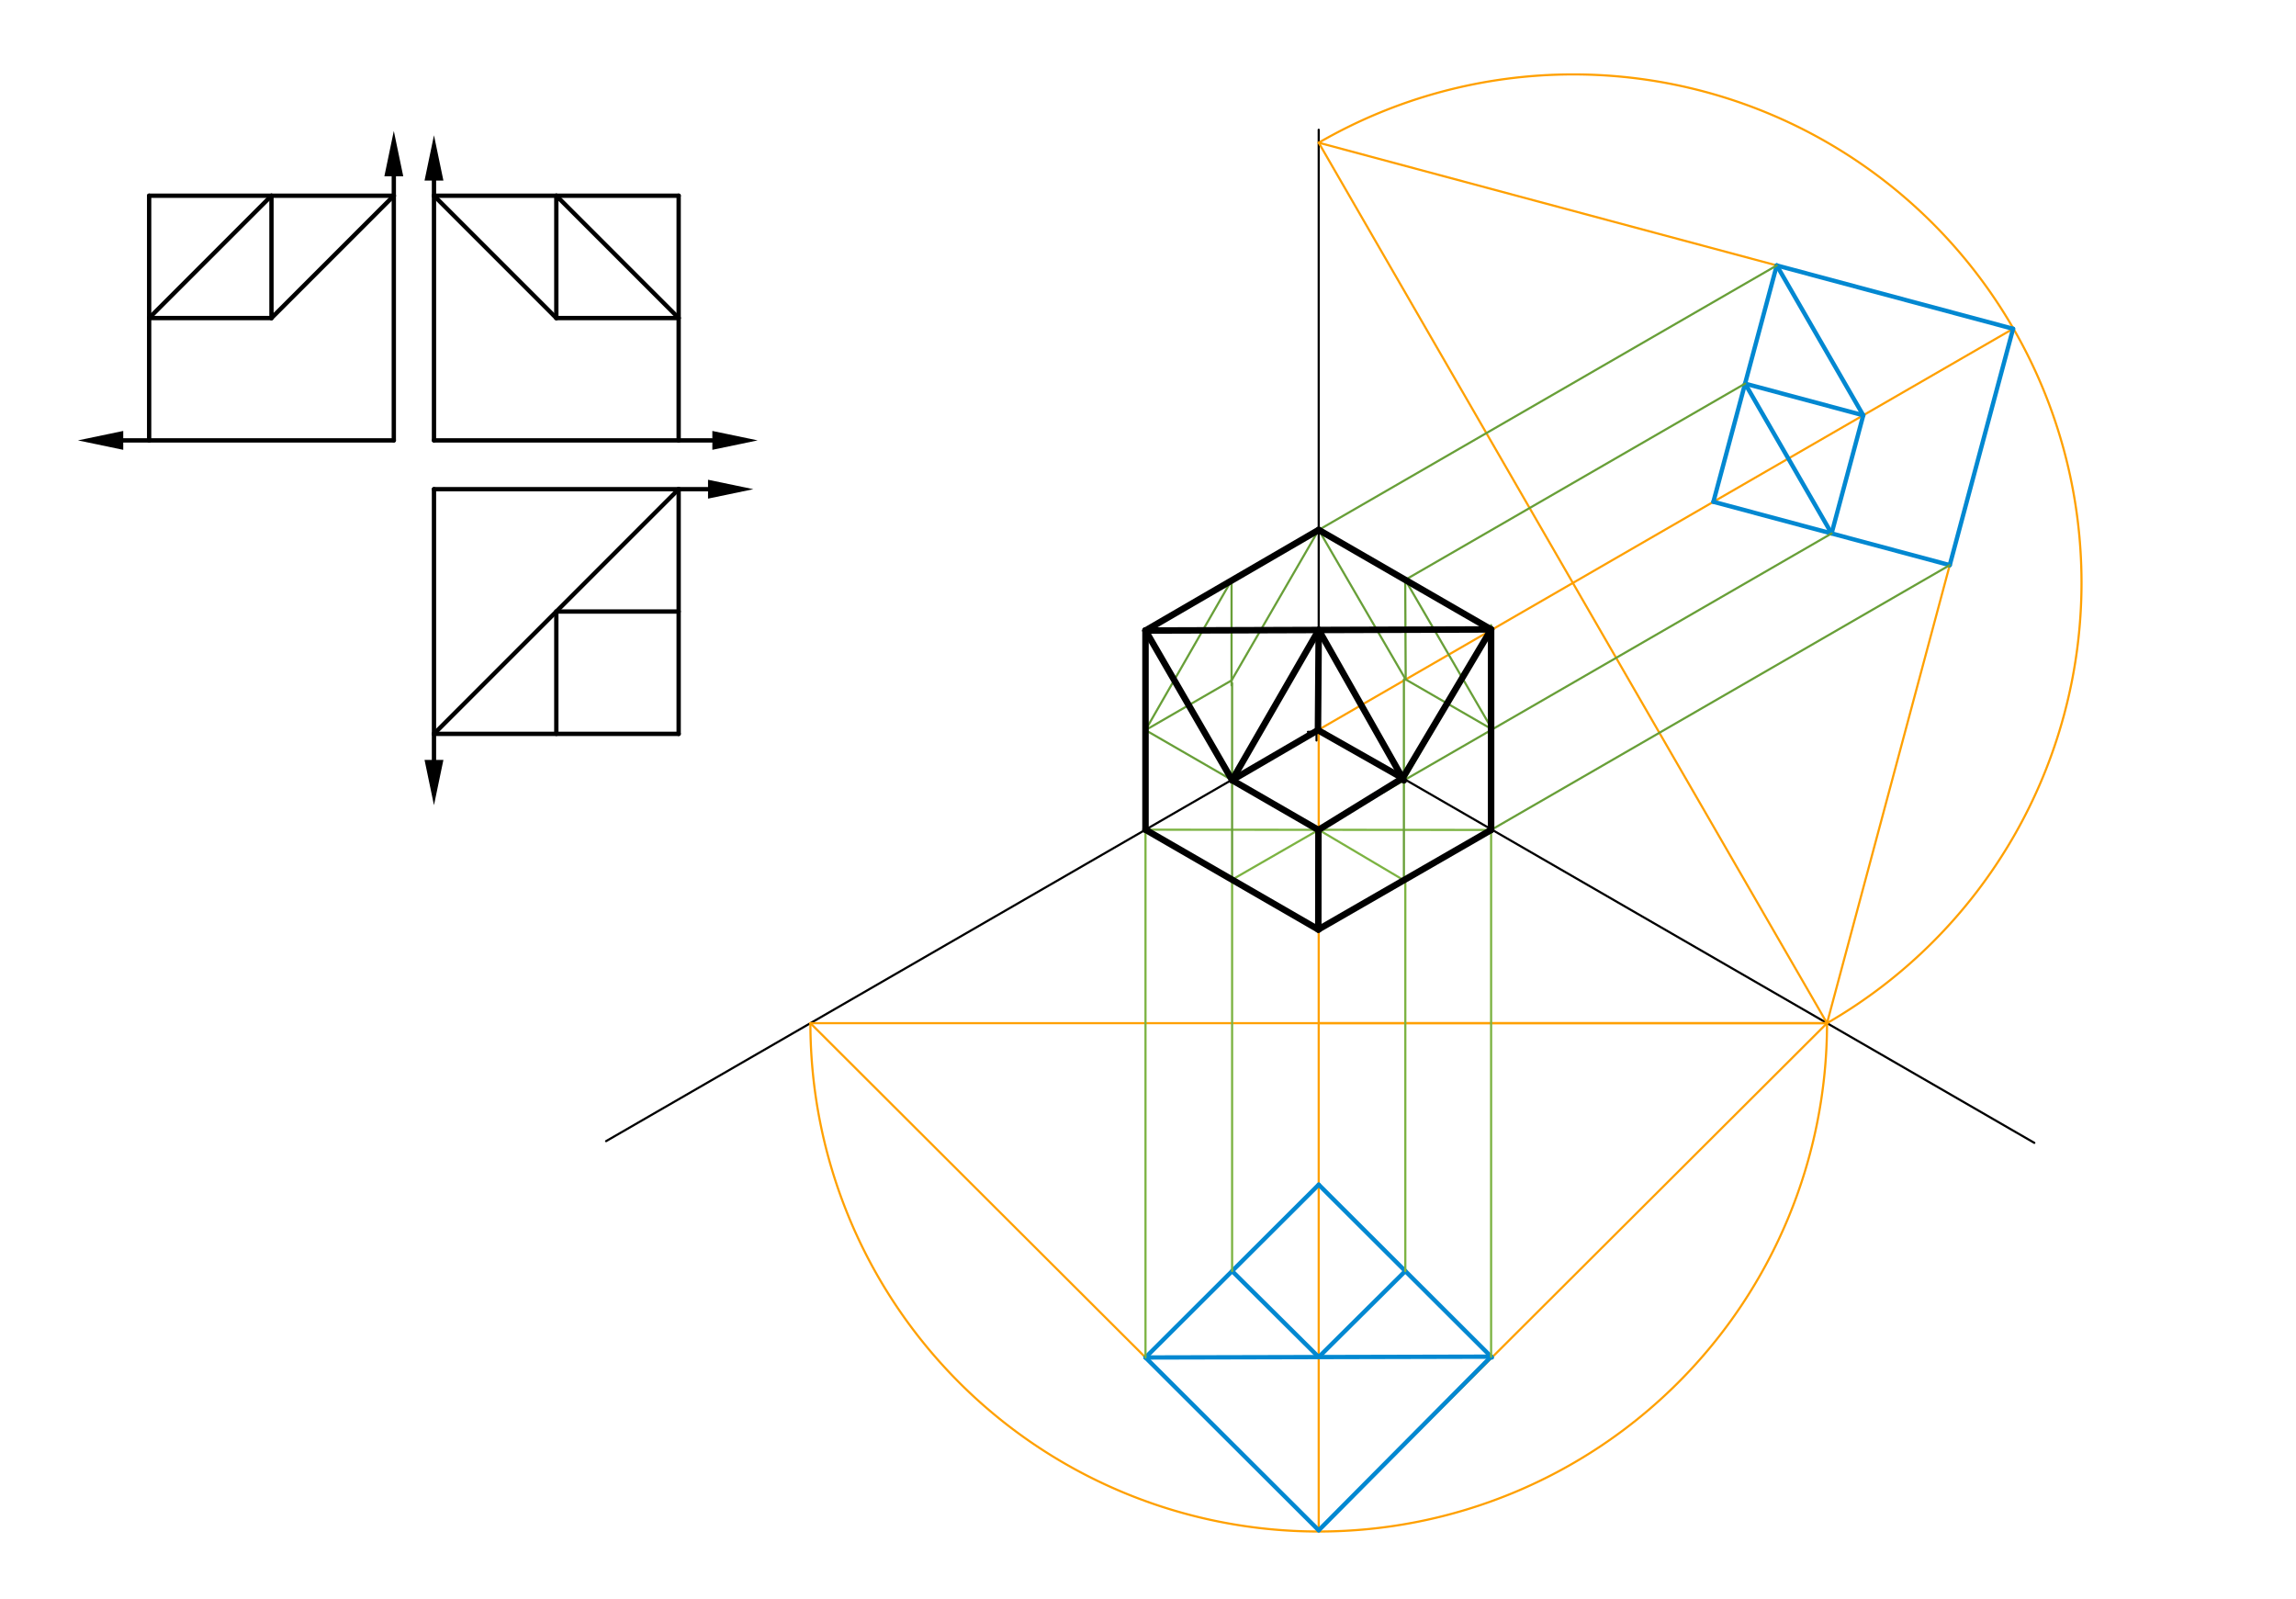 <svg xmlns="http://www.w3.org/2000/svg" class="svg--816" height="100%" preserveAspectRatio="xMidYMid meet" viewBox="0 0 1064 741" width="100%"><defs><marker id="marker-arrow" markerHeight="16" markerUnits="userSpaceOnUse" markerWidth="24" orient="auto-start-reverse" refX="24" refY="4" viewBox="0 0 24 8"><path d="M 0 0 L 24 4 L 0 8 z" stroke="inherit"></path></marker></defs><g class="aux-layer--949"></g><g class="main-layer--75a"><g class="element--733"><line stroke="#000000" stroke-dasharray="none" stroke-linecap="round" stroke-width="2" x1="69.111" x2="182.497" y1="90.687" y2="90.687"></line></g><g class="element--733"><line stroke="#000000" stroke-dasharray="none" stroke-linecap="round" stroke-width="2" x1="182.497" x2="182.497" y1="90.687" y2="204.073"></line></g><g class="element--733"><line stroke="#000000" stroke-dasharray="none" stroke-linecap="round" stroke-width="2" x1="182.497" x2="69.111" y1="204.073" y2="204.073"></line></g><g class="element--733"><line stroke="#000000" stroke-dasharray="none" stroke-linecap="round" stroke-width="2" x1="69.111" x2="69.111" y1="204.073" y2="90.687"></line></g><g class="element--733"><line stroke="#000000" stroke-dasharray="none" stroke-linecap="round" stroke-width="2" x1="69.111" x2="125.804" y1="147.38" y2="147.38"></line></g><g class="element--733"><line stroke="#000000" stroke-dasharray="none" stroke-linecap="round" stroke-width="2" x1="125.804" x2="125.804" y1="147.38" y2="90.687"></line></g><g class="element--733"><line stroke="#000000" stroke-dasharray="none" stroke-linecap="round" stroke-width="2" x1="69.111" x2="125.804" y1="147.38" y2="90.687"></line></g><g class="element--733"><line stroke="#000000" stroke-dasharray="none" stroke-linecap="round" stroke-width="2" x1="125.804" x2="182.497" y1="147.38" y2="90.687"></line></g><g class="element--733"><line stroke="#000000" stroke-dasharray="none" stroke-linecap="round" stroke-width="2" x1="182.497" x2="182.497" y1="90.687" y2="81.687"></line><path d="M182.497,60.687 l21,4.375 l0,-8.75 z" fill="#000000" stroke="#000000" stroke-width="0" transform="rotate(90, 182.497, 60.687)"></path></g><g class="element--733"><line stroke="#000000" stroke-dasharray="none" stroke-linecap="round" stroke-width="2" x1="69.111" x2="57.111" y1="204.073" y2="204.073"></line><path d="M36.111,204.073 l21,4.375 l0,-8.75 z" fill="#000000" stroke="#000000" stroke-width="0" transform="rotate(0, 36.111, 204.073)"></path></g><g class="element--733"><line stroke="#000000" stroke-dasharray="none" stroke-linecap="round" stroke-width="2" x1="314.497" x2="314.497" y1="204.073" y2="90.687"></line></g><g class="element--733"><line stroke="#000000" stroke-dasharray="none" stroke-linecap="round" stroke-width="2" x1="201.111" x2="314.497" y1="204.073" y2="204.073"></line></g><g class="element--733"><line stroke="#000000" stroke-dasharray="none" stroke-linecap="round" stroke-width="2" x1="201.111" x2="314.497" y1="90.687" y2="90.687"></line></g><g class="element--733"><line stroke="#000000" stroke-dasharray="none" stroke-linecap="round" stroke-width="2" x1="201.111" x2="201.111" y1="90.687" y2="204.073"></line></g><g class="element--733"><line stroke="#000000" stroke-dasharray="none" stroke-linecap="round" stroke-width="2" x1="257.804" x2="257.804" y1="90.687" y2="147.38"></line></g><g class="element--733"><line stroke="#000000" stroke-dasharray="none" stroke-linecap="round" stroke-width="2" x1="257.804" x2="314.497" y1="147.38" y2="147.38"></line></g><g class="element--733"><line stroke="#000000" stroke-dasharray="none" stroke-linecap="round" stroke-width="2" x1="257.804" x2="201.111" y1="147.38" y2="90.687"></line></g><g class="element--733"><line stroke="#000000" stroke-dasharray="none" stroke-linecap="round" stroke-width="2" x1="314.497" x2="257.804" y1="147.38" y2="90.687"></line></g><g class="element--733"><line stroke="#000000" stroke-dasharray="none" stroke-linecap="round" stroke-width="2" x1="201.111" x2="201.111" y1="90.687" y2="83.687"></line><path d="M201.111,62.687 l21,4.375 l0,-8.75 z" fill="#000000" stroke="#000000" stroke-width="0" transform="rotate(90, 201.111, 62.687)"></path></g><g class="element--733"><line stroke="#000000" stroke-dasharray="none" stroke-linecap="round" stroke-width="2" x1="314.497" x2="330.111" y1="204.073" y2="204.073"></line><path d="M351.111,204.073 l21,4.375 l0,-8.75 z" fill="#000000" stroke="#000000" stroke-width="0" transform="rotate(180, 351.111, 204.073)"></path></g><g class="element--733"><line stroke="#000000" stroke-dasharray="none" stroke-linecap="round" stroke-width="2" x1="201.111" x2="314.497" y1="226.687" y2="226.687"></line></g><g class="element--733"><line stroke="#000000" stroke-dasharray="none" stroke-linecap="round" stroke-width="2" x1="201.111" x2="314.497" y1="340.073" y2="340.073"></line></g><g class="element--733"><line stroke="#000000" stroke-dasharray="none" stroke-linecap="round" stroke-width="2" x1="201.111" x2="201.111" y1="340.073" y2="226.687"></line></g><g class="element--733"><line stroke="#000000" stroke-dasharray="none" stroke-linecap="round" stroke-width="2" x1="314.497" x2="314.497" y1="226.687" y2="340.073"></line></g><g class="element--733"><line stroke="#000000" stroke-dasharray="none" stroke-linecap="round" stroke-width="2" x1="201.111" x2="314.497" y1="340.073" y2="226.687"></line></g><g class="element--733"><line stroke="#000000" stroke-dasharray="none" stroke-linecap="round" stroke-width="2" x1="257.804" x2="314.497" y1="283.38" y2="283.38"></line></g><g class="element--733"><line stroke="#000000" stroke-dasharray="none" stroke-linecap="round" stroke-width="2" x1="257.804" x2="257.804" y1="283.38" y2="340.073"></line></g><g class="element--733"><line stroke="#000000" stroke-dasharray="none" stroke-linecap="round" stroke-width="2" x1="314.497" x2="328.111" y1="226.687" y2="226.687"></line><path d="M349.111,226.687 l21,4.375 l0,-8.75 z" fill="#000000" stroke="#000000" stroke-width="0" transform="rotate(180, 349.111, 226.687)"></path></g><g class="element--733"><line stroke="#000000" stroke-dasharray="none" stroke-linecap="round" stroke-width="2" x1="201.111" x2="201.111" y1="340.073" y2="352.132"></line><path d="M201.111,373.132 l21,4.375 l0,-8.75 z" fill="#000000" stroke="#000000" stroke-width="0" transform="rotate(270, 201.111, 373.132)"></path></g><g class="element--733"><line stroke="#000000" stroke-dasharray="none" stroke-linecap="round" stroke-width="1" x1="611.111" x2="611.111" y1="60.132" y2="338.132"></line></g><g class="element--733"><g class="center--a87"><line x1="606.111" y1="339.132" x2="614.111" y2="339.132" stroke="#000000" stroke-width="1" stroke-linecap="round"></line><line x1="610.111" y1="335.132" x2="610.111" y2="343.132" stroke="#000000" stroke-width="1" stroke-linecap="round"></line><circle class="hit--87b" cx="610.111" cy="339.132" r="4" stroke="none" fill="transparent"></circle></g><circle cx="610.111" cy="339.132" fill="none" r="759.655" stroke="#000000" stroke-dasharray="none" stroke-width="2"></circle></g><g class="element--733"><line stroke="#000000" stroke-dasharray="none" stroke-linecap="round" stroke-width="1" x1="611.111" x2="942.732" y1="338.132" y2="529.593"></line></g><g class="element--733"><line stroke="#000000" stroke-dasharray="none" stroke-linecap="round" stroke-width="1" x1="611.111" x2="280.875" y1="338.132" y2="528.794"></line></g><g class="element--733"><line stroke="#FFA000" stroke-dasharray="none" stroke-linecap="round" stroke-width="1" x1="375.552" x2="846.67" y1="474.132" y2="474.132"></line></g><g class="element--733"><path d="M 375.552 474.132 A 235.559 235.559 0 0 0 846.67 474.132" fill="none" stroke="#FFA000" stroke-dasharray="none" stroke-linecap="round" stroke-width="1"></path></g><g class="element--733"><line stroke="#FFA000" stroke-dasharray="none" stroke-linecap="round" stroke-width="1" x1="846.67" x2="611.111" y1="474.132" y2="474.132"></line></g><g class="element--733"><line stroke="#FFA000" stroke-dasharray="none" stroke-linecap="round" stroke-width="1" x1="846.67" x2="611.111" y1="474.132" y2="66.132"></line></g><g class="element--733"><path d="M 846.67 474.132 A 235.559 235.559 0 1 0 611.111 66.132" fill="none" stroke="#FFA000" stroke-dasharray="none" stroke-linecap="round" stroke-width="1"></path></g><g class="element--733"><line stroke="#FFA000" stroke-dasharray="none" stroke-linecap="round" stroke-width="1" x1="611.111" x2="611.111" y1="338.132" y2="709.132"></line></g><g class="element--733"><line stroke="#FFA000" stroke-dasharray="none" stroke-linecap="round" stroke-width="1" x1="375.552" x2="611.111" y1="474.132" y2="709.132"></line></g><g class="element--733"><line stroke="#FFA000" stroke-dasharray="none" stroke-linecap="round" stroke-width="1" x1="611.111" x2="846.67" y1="709.132" y2="474.132"></line></g><g class="element--733"><line stroke="#FFA000" stroke-dasharray="none" stroke-linecap="round" stroke-width="1" x1="611.111" x2="932.891" y1="338.132" y2="152.352"></line></g><g class="element--733"><line stroke="#FFA000" stroke-dasharray="none" stroke-linecap="round" stroke-width="1" x1="611.111" x2="932.891" y1="66.132" y2="152.352"></line></g><g class="element--733"><line stroke="#FFA000" stroke-dasharray="none" stroke-linecap="round" stroke-width="1" x1="932.891" x2="846.67" y1="152.352" y2="474.132"></line></g><g class="element--733"><line stroke="#0288D1" stroke-dasharray="none" stroke-linecap="round" stroke-width="2" x1="611.111" x2="530.84" y1="709.132" y2="629.051"></line></g><g class="element--733"><line stroke="#0288D1" stroke-dasharray="none" stroke-linecap="round" stroke-width="2" x1="530.84" x2="611.111" y1="629.051" y2="548.971"></line></g><g class="element--733"><line stroke="#0288D1" stroke-dasharray="none" stroke-linecap="round" stroke-width="2" x1="611.111" x2="691.382" y1="548.971" y2="629.051"></line></g><g class="element--733"><line stroke="#0288D1" stroke-dasharray="none" stroke-linecap="round" stroke-width="2" x1="691.001" x2="611.111" y1="628.671" y2="709.132"></line></g><g class="element--733"><line stroke="#0288D1" stroke-dasharray="none" stroke-linecap="round" stroke-width="2" x1="530.84" x2="691.001" y1="629.051" y2="628.671"></line></g><g class="element--733"><line stroke="#0288D1" stroke-dasharray="none" stroke-linecap="round" stroke-width="2" x1="611.111" x2="570.976" y1="628.861" y2="589.011"></line></g><g class="element--733"><line stroke="#0288D1" stroke-dasharray="none" stroke-linecap="round" stroke-width="2" x1="611.111" x2="651.247" y1="628.861" y2="589.011"></line></g><g class="element--733"><line stroke="#7CB342" stroke-dasharray="none" stroke-linecap="round" stroke-width="1" x1="530.84" x2="530.84" y1="629.051" y2="378.354"></line></g><g class="element--733"><line stroke="#7CB342" stroke-dasharray="none" stroke-linecap="round" stroke-width="1" x1="691.001" x2="691.001" y1="628.671" y2="384.422"></line></g><g class="element--733"><line stroke="#7CB342" stroke-dasharray="none" stroke-linecap="round" stroke-width="1" x1="691.001" x2="610.175" y1="384.587" y2="431.251"></line></g><g class="element--733"><line stroke="#7CB342" stroke-dasharray="none" stroke-linecap="round" stroke-width="1" x1="530.84" x2="611.064" y1="384.476" y2="430.794"></line></g><g class="element--733"><line stroke="#7CB342" stroke-dasharray="none" stroke-linecap="round" stroke-width="1" x1="530.84" x2="691.001" y1="384.476" y2="384.587"></line></g><g class="element--733"><line stroke="#7CB342" stroke-dasharray="none" stroke-linecap="round" stroke-width="1" x1="611.111" x2="650.588" y1="384.532" y2="407.919"></line></g><g class="element--733"><line stroke="#7CB342" stroke-dasharray="none" stroke-linecap="round" stroke-width="1" x1="611.111" x2="570.952" y1="384.532" y2="407.635"></line></g><g class="element--733"><line stroke="#7CB342" stroke-dasharray="none" stroke-linecap="round" stroke-width="1" x1="570.976" x2="570.976" y1="589.011" y2="407.635"></line></g><g class="element--733"><line stroke="#7CB342" stroke-dasharray="none" stroke-linecap="round" stroke-width="1" x1="651.247" x2="651.247" y1="589.011" y2="407.919"></line></g><g class="element--733"><line stroke="#0288D1" stroke-dasharray="none" stroke-linecap="round" stroke-width="2" x1="932.891" x2="823.368" y1="152.352" y2="123.006"></line></g><g class="element--733"><line stroke="#0288D1" stroke-dasharray="none" stroke-linecap="round" stroke-width="2" x1="823.368" x2="794.022" y1="123.006" y2="232.528"></line></g><g class="element--733"><line stroke="#0288D1" stroke-dasharray="none" stroke-linecap="round" stroke-width="2" x1="794.022" x2="903.544" y1="232.528" y2="261.875"></line></g><g class="element--733"><line stroke="#0288D1" stroke-dasharray="none" stroke-linecap="round" stroke-width="2" x1="903.544" x2="932.891" y1="261.875" y2="152.352"></line></g><g class="element--733"><line stroke="#0288D1" stroke-dasharray="none" stroke-linecap="round" stroke-width="2" x1="863.456" x2="848.783" y1="192.44" y2="247.202"></line></g><g class="element--733"><line stroke="#0288D1" stroke-dasharray="none" stroke-linecap="round" stroke-width="2" x1="863.456" x2="808.695" y1="192.44" y2="177.767"></line></g><g class="element--733"><line stroke="#0288D1" stroke-dasharray="none" stroke-linecap="round" stroke-width="2" x1="863.456" x2="823.368" y1="192.44" y2="123.006"></line></g><g class="element--733"><line stroke="#0288D1" stroke-dasharray="none" stroke-linecap="round" stroke-width="2" x1="848.783" x2="808.695" y1="247.202" y2="177.767"></line></g><g class="element--733"><line stroke="#689F38" stroke-dasharray="none" stroke-linecap="round" stroke-width="1" x1="823.368" x2="608.54" y1="123.006" y2="247.037"></line></g><g class="element--733"><line stroke="#689F38" stroke-dasharray="none" stroke-linecap="round" stroke-width="1" x1="903.544" x2="691.001" y1="261.875" y2="384.587"></line></g><g class="element--733"><line stroke="#689F38" stroke-dasharray="none" stroke-linecap="round" stroke-width="1" x1="691.001" x2="691.001" y1="384.587" y2="289.687"></line></g><g class="element--733"><line stroke="#689F38" stroke-dasharray="none" stroke-linecap="round" stroke-width="1" x1="611.111" x2="691.144" y1="245.553" y2="291.76"></line></g><g class="element--733"><line stroke="#689F38" stroke-dasharray="none" stroke-linecap="round" stroke-width="1" x1="808.695" x2="651.163" y1="177.767" y2="268.718"></line></g><g class="element--733"><line stroke="#689F38" stroke-dasharray="none" stroke-linecap="round" stroke-width="1" x1="848.783" x2="691.503" y1="247.202" y2="338.007"></line></g><g class="element--733"><line stroke="#689F38" stroke-dasharray="none" stroke-linecap="round" stroke-width="1" x1="691.503" x2="651.199" y1="338.007" y2="268.698"></line></g><g class="element--733"><line stroke="#689F38" stroke-dasharray="none" stroke-linecap="round" stroke-width="1" x1="691.503" x2="650.943" y1="338.007" y2="314.59"></line></g><g class="element--733"><line stroke="#689F38" stroke-dasharray="none" stroke-linecap="round" stroke-width="1" x1="651.415" x2="651.199" y1="314.862" y2="268.698"></line></g><g class="element--733"><line stroke="#689F38" stroke-dasharray="none" stroke-linecap="round" stroke-width="1" x1="651.415" x2="611.111" y1="314.862" y2="245.553"></line></g><g class="element--733"><line stroke="#689F38" stroke-dasharray="none" stroke-linecap="round" stroke-width="1" x1="611.111" x2="530.334" y1="245.553" y2="292.189"></line></g><g class="element--733"><line stroke="#689F38" stroke-dasharray="none" stroke-linecap="round" stroke-width="1" x1="530.84" x2="530.84" y1="384.476" y2="292.189"></line></g><g class="element--733"><line stroke="#689F38" stroke-dasharray="none" stroke-linecap="round" stroke-width="1" x1="570.723" x2="570.723" y1="268.871" y2="317.576"></line></g><g class="element--733"><line stroke="#689F38" stroke-dasharray="none" stroke-linecap="round" stroke-width="1" x1="530.84" x2="570.723" y1="338.333" y2="315.307"></line></g><g class="element--733"><line stroke="#689F38" stroke-dasharray="none" stroke-linecap="round" stroke-width="1" x1="530.84" x2="570.723" y1="338.333" y2="268.871"></line></g><g class="element--733"><line stroke="#689F38" stroke-dasharray="none" stroke-linecap="round" stroke-width="1" x1="570.723" x2="611.111" y1="315.307" y2="245.553"></line></g><g class="element--733"><line stroke="#689F38" stroke-dasharray="none" stroke-linecap="round" stroke-width="1" x1="570.976" x2="570.976" y1="407.649" y2="316.576"></line></g><g class="element--733"><line stroke="#689F38" stroke-dasharray="none" stroke-linecap="round" stroke-width="1" x1="650.588" x2="650.588" y1="407.919" y2="314.862"></line></g><g class="element--733"><line stroke="#689F38" stroke-dasharray="none" stroke-linecap="round" stroke-width="1" x1="691.503" x2="611.063" y1="338.007" y2="384.449"></line></g><g class="element--733"><line stroke="#689F38" stroke-dasharray="none" stroke-linecap="round" stroke-width="1" x1="530.84" x2="611" y1="338.333" y2="384.613"></line></g><g class="element--733"><line stroke="#689F38" stroke-dasharray="none" stroke-linecap="round" stroke-width="1" x1="530.84" x2="691.001" y1="292.189" y2="291.677"></line></g><g class="element--733"><line stroke="#689F38" stroke-dasharray="none" stroke-linecap="round" stroke-width="1" x1="570.976" x2="611.111" y1="361.505" y2="291.933"></line></g><g class="element--733"><line stroke="#689F38" stroke-dasharray="none" stroke-linecap="round" stroke-width="1" x1="611.111" x2="650.588" y1="291.933" y2="361.629"></line></g><g class="element--733"><line stroke="#689F38" stroke-dasharray="none" stroke-linecap="round" stroke-width="1" x1="650.588" x2="691.001" y1="361.629" y2="291.677"></line></g><g class="element--733"><line stroke="#689F38" stroke-dasharray="none" stroke-linecap="round" stroke-width="1" x1="570.976" x2="530.84" y1="361.505" y2="292.189"></line></g><g class="element--733"><line stroke="#000000" stroke-dasharray="none" stroke-linecap="round" stroke-width="3" x1="530.84" x2="530.84" y1="292.189" y2="384.476"></line></g><g class="element--733"><line stroke="#000000" stroke-dasharray="none" stroke-linecap="round" stroke-width="3" x1="530.84" x2="611.016" y1="384.476" y2="430.766"></line></g><g class="element--733"><line stroke="#000000" stroke-dasharray="none" stroke-linecap="round" stroke-width="3" x1="610.923" x2="610.985" y1="430.712" y2="384.604"></line></g><g class="element--733"><line stroke="#000000" stroke-dasharray="none" stroke-linecap="round" stroke-width="3" x1="610.985" x2="570.976" y1="384.604" y2="361.505"></line></g><g class="element--733"><line stroke="#000000" stroke-dasharray="none" stroke-linecap="round" stroke-width="3" x1="570.976" x2="530.84" y1="361.505" y2="292.189"></line></g><g class="element--733"><line stroke="#000000" stroke-dasharray="none" stroke-linecap="round" stroke-width="3" x1="530.84" x2="691.001" y1="292.189" y2="291.677"></line></g><g class="element--733"><line stroke="#000000" stroke-dasharray="none" stroke-linecap="round" stroke-width="3" x1="691.001" x2="611.111" y1="291.677" y2="245.553"></line></g><g class="element--733"><line stroke="#000000" stroke-dasharray="none" stroke-linecap="round" stroke-width="3" x1="611.111" x2="530.84" y1="245.553" y2="292.189"></line></g><g class="element--733"><line stroke="#000000" stroke-dasharray="none" stroke-linecap="round" stroke-width="3" x1="570.976" x2="610.763" y1="361.505" y2="338.333"></line></g><g class="element--733"><line stroke="#000000" stroke-dasharray="none" stroke-linecap="round" stroke-width="3" x1="610.763" x2="611.111" y1="338.333" y2="291.933"></line></g><g class="element--733"><line stroke="#000000" stroke-dasharray="none" stroke-linecap="round" stroke-width="3" x1="611.111" x2="570.976" y1="291.933" y2="361.505"></line></g><g class="element--733"><line stroke="#000000" stroke-dasharray="none" stroke-linecap="round" stroke-width="3" x1="611.111" x2="650.588" y1="291.933" y2="361.629"></line></g><g class="element--733"><line stroke="#000000" stroke-dasharray="none" stroke-linecap="round" stroke-width="3" x1="649.994" x2="691.001" y1="360.581" y2="291.677"></line></g><g class="element--733"><line stroke="#000000" stroke-dasharray="none" stroke-linecap="round" stroke-width="3" x1="691.001" x2="691.001" y1="291.677" y2="384.587"></line></g><g class="element--733"><line stroke="#000000" stroke-dasharray="none" stroke-linecap="round" stroke-width="3" x1="691.001" x2="610.923" y1="384.587" y2="430.712"></line></g><g class="element--733"><line stroke="#000000" stroke-dasharray="none" stroke-linecap="round" stroke-width="3" x1="610.985" x2="649.994" y1="384.604" y2="360.581"></line></g><g class="element--733"><line stroke="#000000" stroke-dasharray="none" stroke-linecap="round" stroke-width="3" x1="649.994" x2="610.763" y1="360.581" y2="338.333"></line></g></g><g class="snaps-layer--ac6"></g><g class="temp-layer--52d"></g></svg>